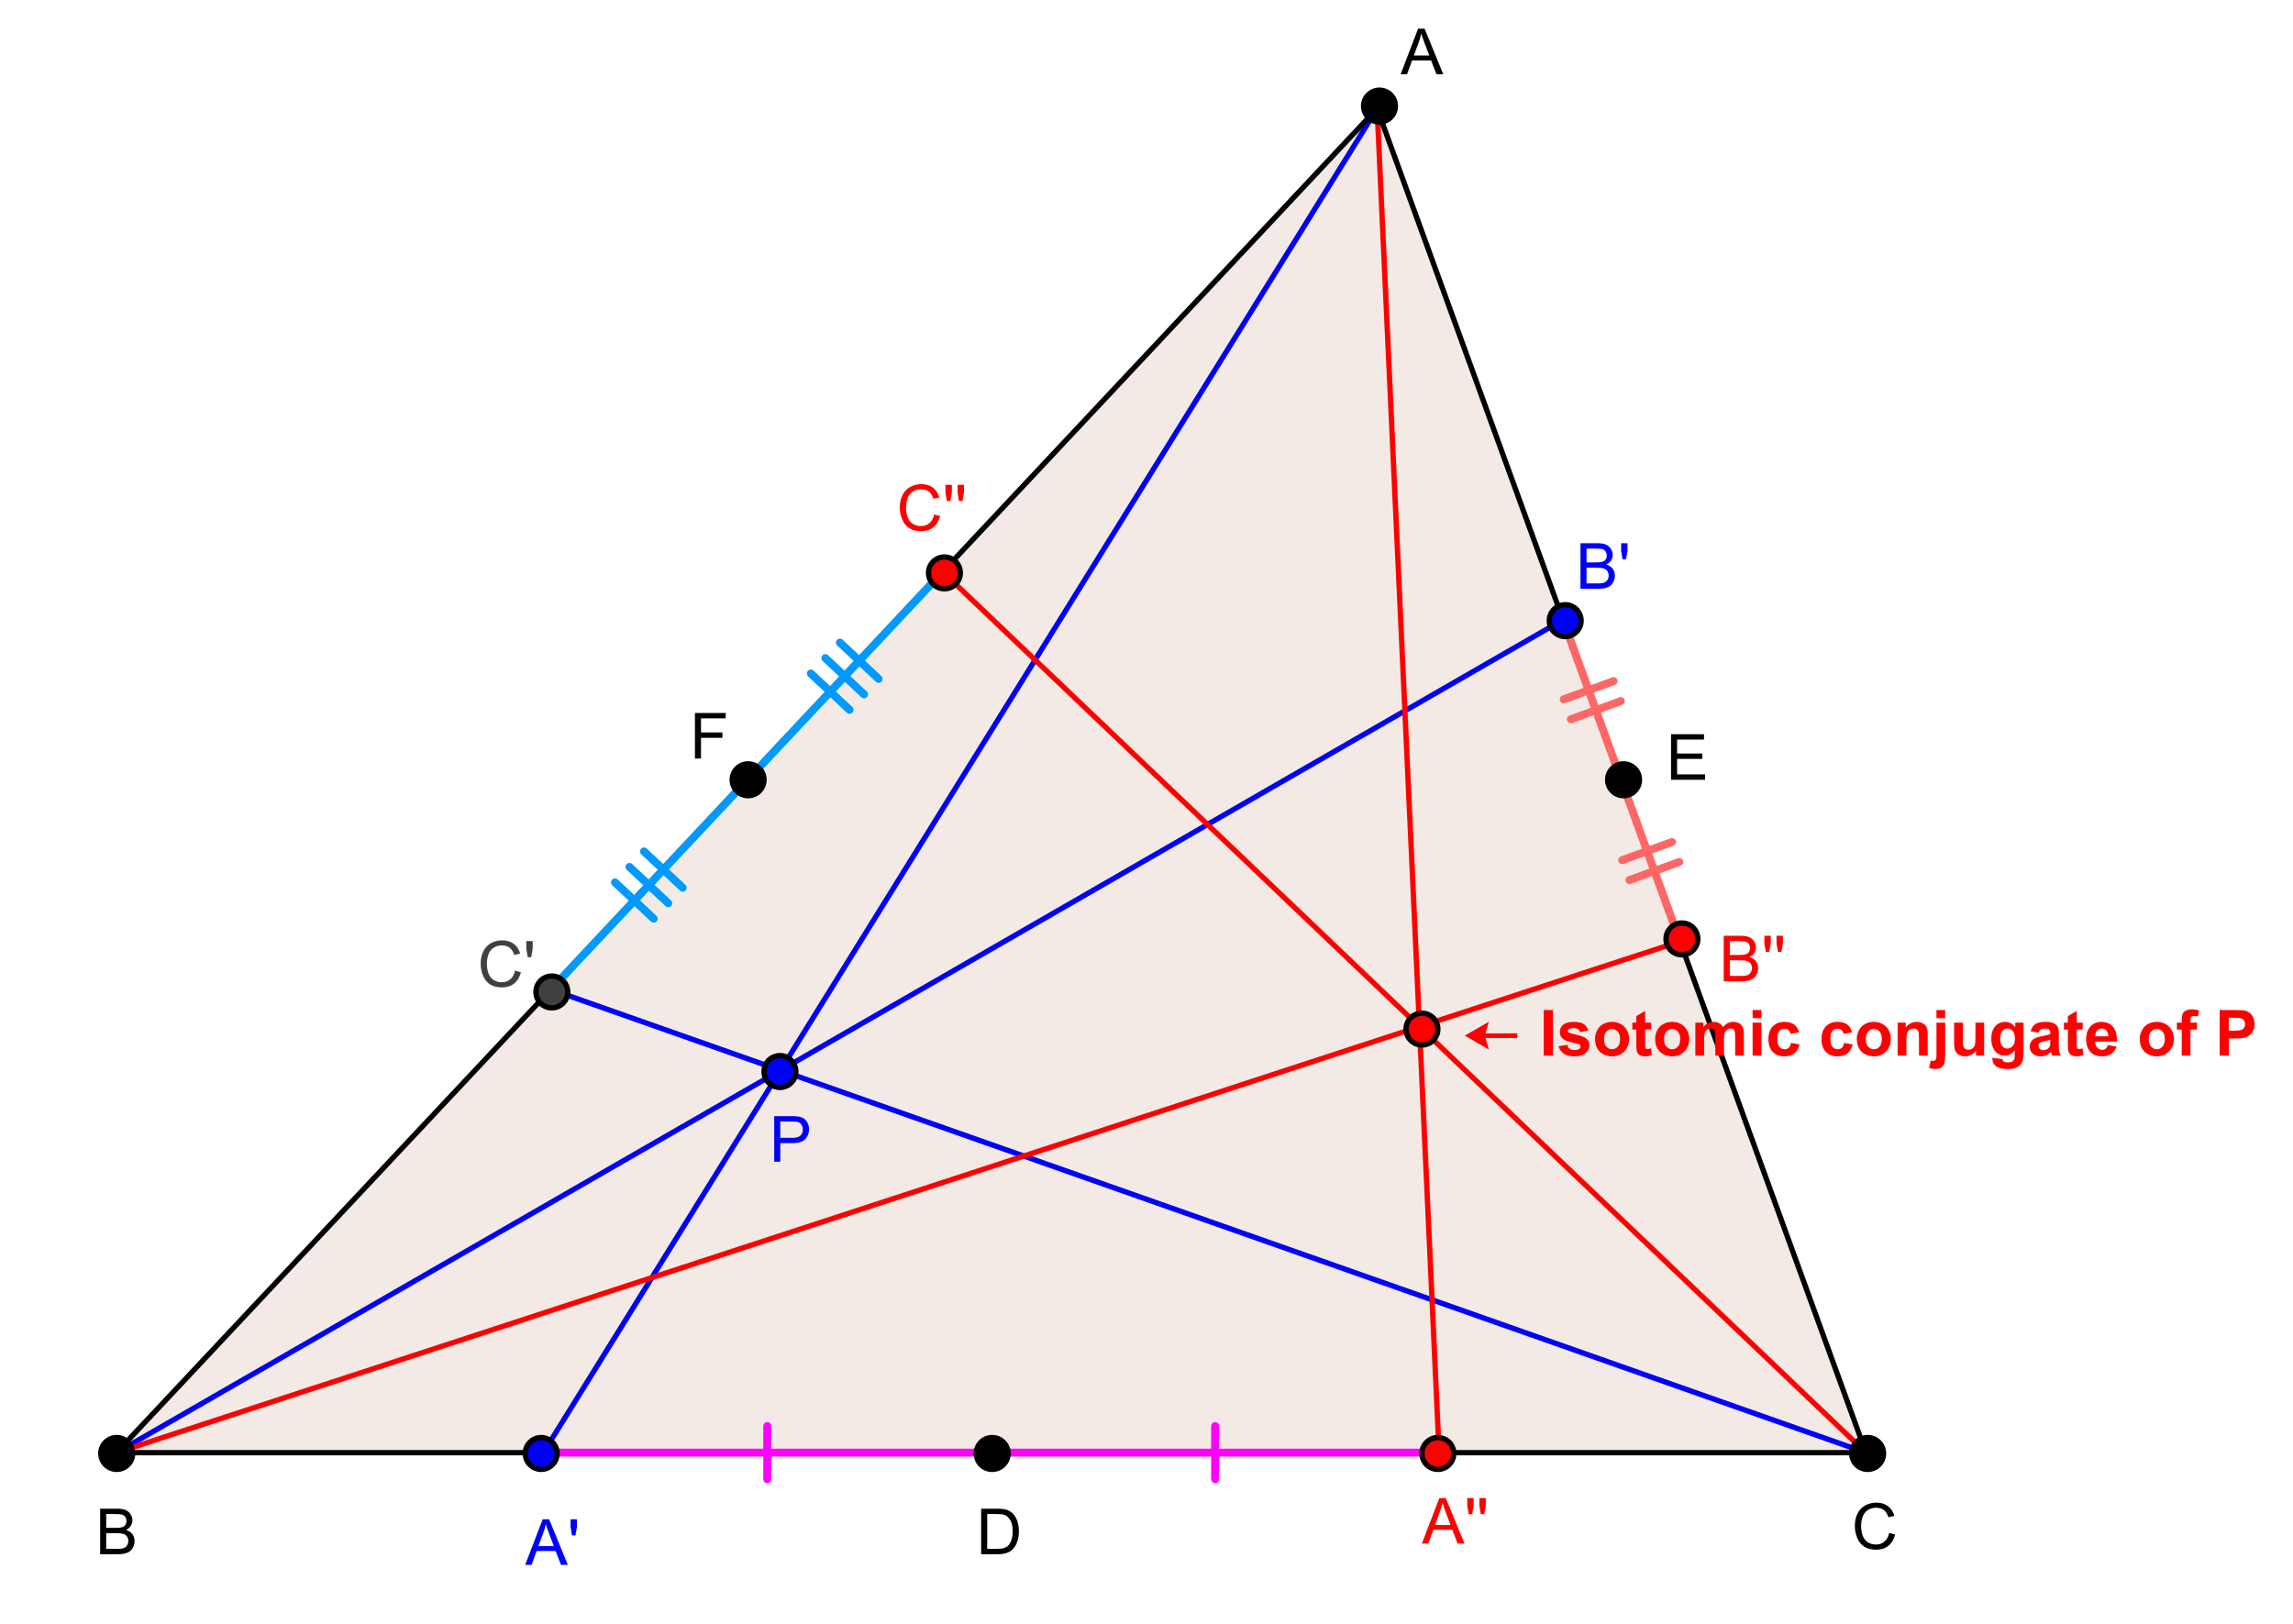 <?xml version="1.0" encoding="ISO-8859-1" standalone="no"?>

<svg 
     version="1.1"
     baseProfile="full"
     xmlns="http://www.w3.org/2000/svg"
     xmlns:xlink="http://www.w3.org/1999/xlink"
     xmlns:ev="http://www.w3.org/2001/xml-events"
     x="0px"
     y="0px"
     width="223px"
     height="158px"
     viewBox="0 0 223 158"
     >
<rect x="0" y="0" width="223" height="158" fill="#333333" stroke="none"/>
<title>

</title>
<desc>
<Title></Title>
<Creator>FreeHEP Graphics2D Driver</Creator>
<Producer>geogebra.d.W Revision: 1.11 </Producer>
<Source></Source>
<Date>Monday, 16 July 2012 06:51:00 o'clock AFT</Date>
</desc>
<g stroke-linejoin="miter" stroke-dashoffset="0" stroke-dasharray="none" stroke-width="1" stroke-miterlimit="10.000" stroke-linecap="square">
<g transform="matrix(.516, 0, 0, .516, 0, 0)">
<clipPath id="clip1">
  <path d="M 0 0 L 0 308.00 L 434.00 308.00 L 434.00 0 z"/>
</clipPath>
<g clip-path="url(#clip1)">
<g fill-opacity="1" fill-rule="nonzero;" stroke="none" fill="#ffffff">
  <path d="M 0 0 L 434.00 0 L 434.00 308.00 L 0 308.00 L 0 0 z"/>
</g> <!-- drawing style -->
</g> <!-- clip1 -->
</g> <!-- transform -->
<g id="misc">
</g><!-- misc -->
<g id="layer0">
<g transform="matrix(.516, 0, 0, .516, 0, 0)">
<clipPath id="clip2">
  <path d="M 0 0 L 0 308.00 L 434.00 308.00 L 434.00 0 z"/>
</clipPath>
<g clip-path="url(#clip2)">
<g fill-opacity=".102" fill-rule="nonzero;" stroke="none" fill="#993300">
  <path d="M 259.55 20.472 L 21.949 273.85 L 351.68 273.85 z"/>
</g> <!-- drawing style -->
</g> <!-- clip2 -->
</g> <!-- transform -->
<g transform="matrix(.516, 0, 0, .516, 0, 0)">
<clipPath id="clip3">
  <path d="M 0 0 L 0 308.00 L 434.00 308.00 L 434.00 0 z"/>
</clipPath>
<g clip-path="url(#clip3)">
<g stroke-linejoin="round" stroke-linecap="round" fill="none" stroke-opacity="1" stroke="#ffffff">
  <path d="M 351.68 273.85 L 259.55 20.472"/>
</g> <!-- drawing style -->
</g> <!-- clip3 -->
</g> <!-- transform -->
<g transform="matrix(.516, 0, 0, .516, 0, 0)">
<clipPath id="clip4">
  <path d="M 0 0 L 0 308.00 L 434.00 308.00 L 434.00 0 z"/>
</clipPath>
<g clip-path="url(#clip4)">
<g stroke-linejoin="round" stroke-linecap="round" fill="none" stroke-opacity="1" stroke="#ffffff">
  <path d="M 21.949 273.85 L 351.68 273.85"/>
</g> <!-- drawing style -->
</g> <!-- clip4 -->
</g> <!-- transform -->
<g transform="matrix(.516, 0, 0, .516, 0, 0)">
<clipPath id="clip5">
  <path d="M 0 0 L 0 308.00 L 434.00 308.00 L 434.00 0 z"/>
</clipPath>
<g clip-path="url(#clip5)">
<g stroke-linejoin="round" stroke-linecap="round" fill="none" stroke-opacity="1" stroke="#ffffff">
  <path d="M 259.55 20.472 L 21.949 273.85"/>
</g> <!-- drawing style -->
</g> <!-- clip5 -->
</g> <!-- transform -->
<g transform="matrix(.516, 0, 0, .516, 0, 0)">
<clipPath id="clip6">
  <path d="M 0 0 L 0 308.00 L 434.00 308.00 L 434.00 0 z"/>
</clipPath>
<g clip-path="url(#clip6)">
<g stroke-linejoin="round" stroke-linecap="round" fill="none" stroke-opacity="1" stroke="#0000ff">
  <path d="M 259.55 20.472 L 102.40 273.85"/>
</g> <!-- drawing style -->
</g> <!-- clip6 -->
</g> <!-- transform -->
<g transform="matrix(.516, 0, 0, .516, 0, 0)">
<clipPath id="clip7">
  <path d="M 0 0 L 0 308.00 L 434.00 308.00 L 434.00 0 z"/>
</clipPath>
<g clip-path="url(#clip7)">
<g stroke-linejoin="round" stroke-linecap="round" fill="none" stroke-opacity="1" stroke="#0000ff">
  <path d="M 21.949 273.85 L 294.59 116.84"/>
</g> <!-- drawing style -->
</g> <!-- clip7 -->
</g> <!-- transform -->
<g transform="matrix(.516, 0, 0, .516, 0, 0)">
<clipPath id="clip8">
  <path d="M 0 0 L 0 308.00 L 434.00 308.00 L 434.00 0 z"/>
</clipPath>
<g clip-path="url(#clip8)">
<g stroke-linejoin="round" stroke-linecap="round" fill="none" stroke-opacity="1" stroke="#0000ff">
  <path d="M 351.68 273.85 L 103.83 186.53"/>
</g> <!-- drawing style -->
</g> <!-- clip8 -->
</g> <!-- transform -->
<g transform="matrix(.516, 0, 0, .516, 0, 0)">
<clipPath id="clip9">
  <path d="M 0 0 L 0 308.00 L 434.00 308.00 L 434.00 0 z"/>
</clipPath>
<g clip-path="url(#clip9)">
<g stroke-linejoin="round" stroke-linecap="round" fill="none" stroke-opacity="1" stroke="#ff0000">
  <path d="M 259.55 20.472 L 271.23 273.85"/>
</g> <!-- drawing style -->
</g> <!-- clip9 -->
</g> <!-- transform -->
<g transform="matrix(.516, 0, 0, .516, 0, 0)">
<clipPath id="clip10">
  <path d="M 0 0 L 0 308.00 L 434.00 308.00 L 434.00 0 z"/>
</clipPath>
<g clip-path="url(#clip10)">
<g stroke-linejoin="round" stroke-linecap="round" fill="none" stroke-opacity="1" stroke="#ff0000">
  <path d="M 351.68 273.85 L 177.67 107.79"/>
</g> <!-- drawing style -->
</g> <!-- clip10 -->
</g> <!-- transform -->
<g transform="matrix(.516, 0, 0, .516, 0, 0)">
<clipPath id="clip11">
  <path d="M 0 0 L 0 308.00 L 434.00 308.00 L 434.00 0 z"/>
</clipPath>
<g clip-path="url(#clip11)">
<g stroke-linejoin="round" stroke-linecap="round" fill="none" stroke-opacity="1" stroke="#ff0000">
  <path d="M 21.949 273.85 L 316.64 177.48"/>
</g> <!-- drawing style -->
</g> <!-- clip11 -->
</g> <!-- transform -->
<g transform="matrix(.516, 0, 0, .516, 0, 0)">
<clipPath id="clip12">
  <path d="M 0 0 L 0 308.00 L 434.00 308.00 L 434.00 0 z"/>
</clipPath>
<g clip-path="url(#clip12)">
<g stroke-linejoin="round" stroke-width="1.5" stroke-linecap="round" fill="none" stroke-opacity="1" stroke="#ff00ff">
  <path d="M 102.40 273.85 L 186.81 273.85"/>
</g> <!-- drawing style -->
</g> <!-- clip12 -->
</g> <!-- transform -->
<g transform="matrix(.516, 0, 0, .516, 0, 0)">
<clipPath id="clip13">
  <path d="M 0 0 L 0 308.00 L 434.00 308.00 L 434.00 0 z"/>
</clipPath>
<g clip-path="url(#clip13)">
<g stroke-linejoin="round" stroke-width="1.5" stroke-linecap="round" fill="none" stroke-opacity="1" stroke="#ff00ff">
  <path d="M 144.61 268.85 L 144.61 278.85"/>
</g> <!-- drawing style -->
</g> <!-- clip13 -->
</g> <!-- transform -->
<g transform="matrix(.516, 0, 0, .516, 0, 0)">
<clipPath id="clip14">
  <path d="M 0 0 L 0 308.00 L 434.00 308.00 L 434.00 0 z"/>
</clipPath>
<g clip-path="url(#clip14)">
<g stroke-linejoin="round" stroke-width="1.5" stroke-linecap="round" fill="none" stroke-opacity="1" stroke="#ff00ff">
  <path d="M 186.81 273.85 L 271.23 273.85"/>
</g> <!-- drawing style -->
</g> <!-- clip14 -->
</g> <!-- transform -->
<g transform="matrix(.516, 0, 0, .516, 0, 0)">
<clipPath id="clip15">
  <path d="M 0 0 L 0 308.00 L 434.00 308.00 L 434.00 0 z"/>
</clipPath>
<g clip-path="url(#clip15)">
<g stroke-linejoin="round" stroke-width="1.5" stroke-linecap="round" fill="none" stroke-opacity="1" stroke="#ff00ff">
  <path d="M 229.02 268.85 L 229.02 278.85"/>
</g> <!-- drawing style -->
</g> <!-- clip15 -->
</g> <!-- transform -->
<g transform="matrix(.516, 0, 0, .516, 0, 0)">
<clipPath id="clip16">
  <path d="M 0 0 L 0 308.00 L 434.00 308.00 L 434.00 0 z"/>
</clipPath>
<g clip-path="url(#clip16)">
<g stroke-linejoin="round" stroke-width="1.5" stroke-linecap="round" fill="none" stroke-opacity="1" stroke="#ff6666">
  <path d="M 316.64 177.48 L 305.61 147.16"/>
</g> <!-- drawing style -->
</g> <!-- clip16 -->
</g> <!-- transform -->
<g transform="matrix(.516, 0, 0, .516, 0, 0)">
<clipPath id="clip17">
  <path d="M 0 0 L 0 308.00 L 434.00 308.00 L 434.00 0 z"/>
</clipPath>
<g clip-path="url(#clip17)">
<g stroke-linejoin="round" stroke-width="1.5" stroke-linecap="round" fill="none" stroke-opacity="1" stroke="#ff6666">
  <path d="M 307.11 165.91 L 316.51 162.49"/>
</g> <!-- drawing style -->
</g> <!-- clip17 -->
</g> <!-- transform -->
<g transform="matrix(.516, 0, 0, .516, 0, 0)">
<clipPath id="clip18">
  <path d="M 0 0 L 0 308.00 L 434.00 308.00 L 434.00 0 z"/>
</clipPath>
<g clip-path="url(#clip18)">
<g stroke-linejoin="round" stroke-width="1.5" stroke-linecap="round" fill="none" stroke-opacity="1" stroke="#ff6666">
  <path d="M 305.74 162.15 L 315.14 158.73"/>
</g> <!-- drawing style -->
</g> <!-- clip18 -->
</g> <!-- transform -->
<g transform="matrix(.516, 0, 0, .516, 0, 0)">
<clipPath id="clip19">
  <path d="M 0 0 L 0 308.00 L 434.00 308.00 L 434.00 0 z"/>
</clipPath>
<g clip-path="url(#clip19)">
<g stroke-linejoin="round" stroke-width="1.5" stroke-linecap="round" fill="none" stroke-opacity="1" stroke="#ff6666">
  <path d="M 305.61 147.16 L 294.59 116.84"/>
</g> <!-- drawing style -->
</g> <!-- clip19 -->
</g> <!-- transform -->
<g transform="matrix(.516, 0, 0, .516, 0, 0)">
<clipPath id="clip20">
  <path d="M 0 0 L 0 308.00 L 434.00 308.00 L 434.00 0 z"/>
</clipPath>
<g clip-path="url(#clip20)">
<g stroke-linejoin="round" stroke-width="1.5" stroke-linecap="round" fill="none" stroke-opacity="1" stroke="#ff6666">
  <path d="M 296.08 135.59 L 305.48 132.17"/>
</g> <!-- drawing style -->
</g> <!-- clip20 -->
</g> <!-- transform -->
<g transform="matrix(.516, 0, 0, .516, 0, 0)">
<clipPath id="clip21">
  <path d="M 0 0 L 0 308.00 L 434.00 308.00 L 434.00 0 z"/>
</clipPath>
<g clip-path="url(#clip21)">
<g stroke-linejoin="round" stroke-width="1.5" stroke-linecap="round" fill="none" stroke-opacity="1" stroke="#ff6666">
  <path d="M 294.72 131.83 L 304.12 128.41"/>
</g> <!-- drawing style -->
</g> <!-- clip21 -->
</g> <!-- transform -->
<g transform="matrix(.516, 0, 0, .516, 0, 0)">
<clipPath id="clip22">
  <path d="M 0 0 L 0 308.00 L 434.00 308.00 L 434.00 0 z"/>
</clipPath>
<g clip-path="url(#clip22)">
<g stroke-linejoin="round" stroke-width="1.5" stroke-linecap="round" fill="none" stroke-opacity="1" stroke="#0099ff">
  <path d="M 177.67 107.79 L 140.75 147.16"/>
</g> <!-- drawing style -->
</g> <!-- clip22 -->
</g> <!-- transform -->
<g transform="matrix(.516, 0, 0, .516, 0, 0)">
<clipPath id="clip23">
  <path d="M 0 0 L 0 308.00 L 434.00 308.00 L 434.00 0 z"/>
</clipPath>
<g clip-path="url(#clip23)">
<g stroke-linejoin="round" stroke-width="1.5" stroke-linecap="round" fill="none" stroke-opacity="1" stroke="#0099ff">
  <path d="M 165.59 127.98 L 158.30 121.14"/>
</g> <!-- drawing style -->
</g> <!-- clip23 -->
</g> <!-- transform -->
<g transform="matrix(.516, 0, 0, .516, 0, 0)">
<clipPath id="clip24">
  <path d="M 0 0 L 0 308.00 L 434.00 308.00 L 434.00 0 z"/>
</clipPath>
<g clip-path="url(#clip24)">
<g stroke-linejoin="round" stroke-width="1.5" stroke-linecap="round" fill="none" stroke-opacity="1" stroke="#0099ff">
  <path d="M 162.85 130.90 L 155.56 124.06"/>
</g> <!-- drawing style -->
</g> <!-- clip24 -->
</g> <!-- transform -->
<g transform="matrix(.516, 0, 0, .516, 0, 0)">
<clipPath id="clip25">
  <path d="M 0 0 L 0 308.00 L 434.00 308.00 L 434.00 0 z"/>
</clipPath>
<g clip-path="url(#clip25)">
<g stroke-linejoin="round" stroke-width="1.5" stroke-linecap="round" fill="none" stroke-opacity="1" stroke="#0099ff">
  <path d="M 160.12 133.81 L 152.82 126.97"/>
</g> <!-- drawing style -->
</g> <!-- clip25 -->
</g> <!-- transform -->
<g transform="matrix(.516, 0, 0, .516, 0, 0)">
<clipPath id="clip26">
  <path d="M 0 0 L 0 308.00 L 434.00 308.00 L 434.00 0 z"/>
</clipPath>
<g clip-path="url(#clip26)">
<g stroke-linejoin="round" stroke-width="1.5" stroke-linecap="round" fill="none" stroke-opacity="1" stroke="#0099ff">
  <path d="M 140.75 147.16 L 103.83 186.53"/>
</g> <!-- drawing style -->
</g> <!-- clip26 -->
</g> <!-- transform -->
<g transform="matrix(.516, 0, 0, .516, 0, 0)">
<clipPath id="clip27">
  <path d="M 0 0 L 0 308.00 L 434.00 308.00 L 434.00 0 z"/>
</clipPath>
<g clip-path="url(#clip27)">
<g stroke-linejoin="round" stroke-width="1.5" stroke-linecap="round" fill="none" stroke-opacity="1" stroke="#0099ff">
  <path d="M 128.67 167.35 L 121.38 160.51"/>
</g> <!-- drawing style -->
</g> <!-- clip27 -->
</g> <!-- transform -->
<g transform="matrix(.516, 0, 0, .516, 0, 0)">
<clipPath id="clip28">
  <path d="M 0 0 L 0 308.00 L 434.00 308.00 L 434.00 0 z"/>
</clipPath>
<g clip-path="url(#clip28)">
<g stroke-linejoin="round" stroke-width="1.5" stroke-linecap="round" fill="none" stroke-opacity="1" stroke="#0099ff">
  <path d="M 125.94 170.27 L 118.64 163.43"/>
</g> <!-- drawing style -->
</g> <!-- clip28 -->
</g> <!-- transform -->
<g transform="matrix(.516, 0, 0, .516, 0, 0)">
<clipPath id="clip29">
  <path d="M 0 0 L 0 308.00 L 434.00 308.00 L 434.00 0 z"/>
</clipPath>
<g clip-path="url(#clip29)">
<g stroke-linejoin="round" stroke-width="1.5" stroke-linecap="round" fill="none" stroke-opacity="1" stroke="#0099ff">
  <path d="M 123.20 173.18 L 115.91 166.34"/>
</g> <!-- drawing style -->
</g> <!-- clip29 -->
</g> <!-- transform -->
<g transform="matrix(.516, 0, 0, .516, 0, 0)">
<clipPath id="clip30">
  <path d="M 0 0 L 0 308.00 L 434.00 308.00 L 434.00 0 z"/>
</clipPath>
<g clip-path="url(#clip30)">
<g stroke-linejoin="round" stroke-linecap="round" fill="none" stroke-opacity="1" stroke="#000000">
  <path d="M 21.949 273.85 L 102.40 273.85"/>
</g> <!-- drawing style -->
</g> <!-- clip30 -->
</g> <!-- transform -->
<g transform="matrix(.516, 0, 0, .516, 0, 0)">
<clipPath id="clip31">
  <path d="M 0 0 L 0 308.00 L 434.00 308.00 L 434.00 0 z"/>
</clipPath>
<g clip-path="url(#clip31)">
<g stroke-linejoin="round" stroke-linecap="round" fill="none" stroke-opacity="1" stroke="#000000">
  <path d="M 271.23 273.85 L 351.68 273.85"/>
</g> <!-- drawing style -->
</g> <!-- clip31 -->
</g> <!-- transform -->
<g transform="matrix(.516, 0, 0, .516, 0, 0)">
<clipPath id="clip32">
  <path d="M 0 0 L 0 308.00 L 434.00 308.00 L 434.00 0 z"/>
</clipPath>
<g clip-path="url(#clip32)">
<g stroke-linejoin="round" stroke-linecap="round" fill="none" stroke-opacity="1" stroke="#000000">
  <path d="M 351.68 273.85 L 316.64 177.48"/>
</g> <!-- drawing style -->
</g> <!-- clip32 -->
</g> <!-- transform -->
<g transform="matrix(.516, 0, 0, .516, 0, 0)">
<clipPath id="clip33">
  <path d="M 0 0 L 0 308.00 L 434.00 308.00 L 434.00 0 z"/>
</clipPath>
<g clip-path="url(#clip33)">
<g stroke-linejoin="round" stroke-linecap="round" fill="none" stroke-opacity="1" stroke="#000000">
  <path d="M 294.59 116.84 L 259.55 20.472"/>
</g> <!-- drawing style -->
</g> <!-- clip33 -->
</g> <!-- transform -->
<g transform="matrix(.516, 0, 0, .516, 0, 0)">
<clipPath id="clip34">
  <path d="M 0 0 L 0 308.00 L 434.00 308.00 L 434.00 0 z"/>
</clipPath>
<g clip-path="url(#clip34)">
<g stroke-linejoin="round" stroke-linecap="round" fill="none" stroke-opacity="1" stroke="#000000">
  <path d="M 259.55 20.472 L 177.67 107.79"/>
</g> <!-- drawing style -->
</g> <!-- clip34 -->
</g> <!-- transform -->
<g transform="matrix(.516, 0, 0, .516, 0, 0)">
<clipPath id="clip35">
  <path d="M 0 0 L 0 308.00 L 434.00 308.00 L 434.00 0 z"/>
</clipPath>
<g clip-path="url(#clip35)">
<g stroke-linejoin="round" stroke-linecap="round" fill="none" stroke-opacity="1" stroke="#000000">
  <path d="M 103.83 186.53 L 21.949 273.85"/>
</g> <!-- drawing style -->
</g> <!-- clip35 -->
</g> <!-- transform -->
<g transform="matrix(.516, 0, 0, .516, 0, 0)">
<clipPath id="clip36">
  <path d="M 0 0 L 0 308.00 L 434.00 308.00 L 434.00 0 z"/>
</clipPath>
<g clip-path="url(#clip36)">
<g fill-opacity="1" fill-rule="nonzero;" stroke="none" fill="#000000">
  <path d="M 263.00 20.000 C 263.00 21.657 261.66 23.000 260.00 23.000 C 258.34 23.000 257.00 21.657 257.00 20.000 C 257.00 18.343 258.34 17.000 260.00 17.000 C 261.66 17.000 263.00 18.343 263.00 20.000 z"/>
</g> <!-- drawing style -->
</g> <!-- clip36 -->
</g> <!-- transform -->
<g transform="matrix(.516, 0, 0, .516, 0, 0)">
<clipPath id="clip37">
  <path d="M 0 0 L 0 308.00 L 434.00 308.00 L 434.00 0 z"/>
</clipPath>
<g clip-path="url(#clip37)">
<g stroke-linejoin="round" stroke-linecap="round" fill="none" stroke-opacity="1" stroke="#000000">
  <path d="M 263.00 20.000 C 263.00 21.657 261.66 23.000 260.00 23.000 C 258.34 23.000 257.00 21.657 257.00 20.000 C 257.00 18.343 258.34 17.000 260.00 17.000 C 261.66 17.000 263.00 18.343 263.00 20.000 z"/>
</g> <!-- drawing style -->
</g> <!-- clip37 -->
</g> <!-- transform -->
<g transform="matrix(.516, 0, 0, .516, 0, 0)">
<clipPath id="clip38">
  <path d="M 0 0 L 0 308.00 L 434.00 308.00 L 434.00 0 z"/>
</clipPath>
<g clip-path="url(#clip38)">
<g fill-opacity="1" fill-rule="nonzero;" stroke="none" fill="#000000">
  <path d="M 263.98 14.000 L 267.28 5.406 L 268.50 5.406 L 272.02 14.000 L 270.73 14.000 L 269.72 11.391 L 266.14 11.391 L 265.19 14.000 L 263.98 14.000 z M 266.47 10.469 L 269.38 10.469 L 268.48 8.094 Q 268.06 7.016 267.88 6.312 Q 267.70 7.141 267.41 7.953 L 266.47 10.469 z"/>
</g> <!-- drawing style -->
</g> <!-- clip38 -->
</g> <!-- transform -->
<g transform="matrix(.516, 0, 0, .516, 0, 0)">
<clipPath id="clip39">
  <path d="M 0 0 L 0 308.00 L 434.00 308.00 L 434.00 0 z"/>
</clipPath>
<g clip-path="url(#clip39)">
<g fill-opacity="1" fill-rule="nonzero;" stroke="none" fill="#000000">
  <path d="M 25.000 274.00 C 25.000 275.66 23.657 277.00 22.000 277.00 C 20.343 277.00 19.000 275.66 19.000 274.00 C 19.000 272.34 20.343 271.00 22.000 271.00 C 23.657 271.00 25.000 272.34 25.000 274.00 z"/>
</g> <!-- drawing style -->
</g> <!-- clip39 -->
</g> <!-- transform -->
<g transform="matrix(.516, 0, 0, .516, 0, 0)">
<clipPath id="clip40">
  <path d="M 0 0 L 0 308.00 L 434.00 308.00 L 434.00 0 z"/>
</clipPath>
<g clip-path="url(#clip40)">
<g stroke-linejoin="round" stroke-linecap="round" fill="none" stroke-opacity="1" stroke="#000000">
  <path d="M 25.000 274.00 C 25.000 275.66 23.657 277.00 22.000 277.00 C 20.343 277.00 19.000 275.66 19.000 274.00 C 19.000 272.34 20.343 271.00 22.000 271.00 C 23.657 271.00 25.000 272.34 25.000 274.00 z"/>
</g> <!-- drawing style -->
</g> <!-- clip40 -->
</g> <!-- transform -->
<g transform="matrix(.516, 0, 0, .516, 0, 0)">
<clipPath id="clip41">
  <path d="M 0 0 L 0 308.00 L 434.00 308.00 L 434.00 0 z"/>
</clipPath>
<g clip-path="url(#clip41)">
<g fill-opacity="1" fill-rule="nonzero;" stroke="none" fill="#000000">
  <path d="M 18.875 293.00 L 18.875 284.41 L 22.109 284.41 Q 23.094 284.41 23.688 284.67 Q 24.281 284.94 24.617 285.48 Q 24.953 286.02 24.953 286.61 Q 24.953 287.16 24.656 287.64 Q 24.359 288.12 23.750 288.42 Q 24.531 288.66 24.945 289.21 Q 25.359 289.77 25.359 290.52 Q 25.359 291.11 25.109 291.63 Q 24.859 292.16 24.484 292.44 Q 24.109 292.72 23.539 292.86 Q 22.969 293.00 22.156 293.00 L 18.875 293.00 z M 20.016 288.02 L 21.875 288.02 Q 22.625 288.02 22.953 287.92 Q 23.391 287.80 23.609 287.49 Q 23.828 287.19 23.828 286.73 Q 23.828 286.31 23.625 285.98 Q 23.422 285.66 23.039 285.54 Q 22.656 285.42 21.734 285.42 L 20.016 285.42 L 20.016 288.02 z M 20.016 291.98 L 22.156 291.98 Q 22.703 291.98 22.922 291.94 Q 23.328 291.88 23.586 291.71 Q 23.844 291.55 24.016 291.23 Q 24.188 290.92 24.188 290.52 Q 24.188 290.03 23.945 289.67 Q 23.703 289.31 23.266 289.17 Q 22.828 289.03 22.000 289.03 L 20.016 289.03 L 20.016 291.98 z"/>
</g> <!-- drawing style -->
</g> <!-- clip41 -->
</g> <!-- transform -->
<g transform="matrix(.516, 0, 0, .516, 0, 0)">
<clipPath id="clip42">
  <path d="M 0 0 L 0 308.00 L 434.00 308.00 L 434.00 0 z"/>
</clipPath>
<g clip-path="url(#clip42)">
<g fill-opacity="1" fill-rule="nonzero;" stroke="none" fill="#000000">
  <path d="M 355.00 274.00 C 355.00 275.66 353.66 277.00 352.00 277.00 C 350.34 277.00 349.00 275.66 349.00 274.00 C 349.00 272.34 350.34 271.00 352.00 271.00 C 353.66 271.00 355.00 272.34 355.00 274.00 z"/>
</g> <!-- drawing style -->
</g> <!-- clip42 -->
</g> <!-- transform -->
<g transform="matrix(.516, 0, 0, .516, 0, 0)">
<clipPath id="clip43">
  <path d="M 0 0 L 0 308.00 L 434.00 308.00 L 434.00 0 z"/>
</clipPath>
<g clip-path="url(#clip43)">
<g stroke-linejoin="round" stroke-linecap="round" fill="none" stroke-opacity="1" stroke="#000000">
  <path d="M 355.00 274.00 C 355.00 275.66 353.66 277.00 352.00 277.00 C 350.34 277.00 349.00 275.66 349.00 274.00 C 349.00 272.34 350.34 271.00 352.00 271.00 C 353.66 271.00 355.00 272.34 355.00 274.00 z"/>
</g> <!-- drawing style -->
</g> <!-- clip43 -->
</g> <!-- transform -->
<g transform="matrix(.516, 0, 0, .516, 0, 0)">
<clipPath id="clip44">
  <path d="M 0 0 L 0 308.00 L 434.00 308.00 L 434.00 0 z"/>
</clipPath>
<g clip-path="url(#clip44)">
<g fill-opacity="1" fill-rule="nonzero;" stroke="none" fill="#000000">
  <path d="M 356.06 288.98 L 357.19 289.28 Q 356.83 290.67 355.91 291.41 Q 354.98 292.14 353.64 292.14 Q 352.25 292.14 351.38 291.58 Q 350.50 291.02 350.05 289.95 Q 349.59 288.88 349.59 287.64 Q 349.59 286.30 350.11 285.30 Q 350.62 284.30 351.57 283.78 Q 352.52 283.27 353.66 283.27 Q 354.94 283.27 355.82 283.92 Q 356.70 284.58 357.05 285.77 L 355.92 286.03 Q 355.62 285.09 355.05 284.66 Q 354.48 284.23 353.62 284.23 Q 352.64 284.23 351.98 284.71 Q 351.31 285.19 351.04 285.98 Q 350.77 286.78 350.77 287.64 Q 350.77 288.73 351.09 289.55 Q 351.41 290.36 352.08 290.77 Q 352.75 291.17 353.55 291.17 Q 354.50 291.17 355.16 290.62 Q 355.83 290.08 356.06 288.98 z"/>
</g> <!-- drawing style -->
</g> <!-- clip44 -->
</g> <!-- transform -->
<g transform="matrix(.516, 0, 0, .516, 0, 0)">
<clipPath id="clip45">
  <path d="M 0 0 L 0 308.00 L 434.00 308.00 L 434.00 0 z"/>
</clipPath>
<g clip-path="url(#clip45)">
<g fill-opacity="1" fill-rule="nonzero;" stroke="none" fill="#0000ff">
  <path d="M 150.00 202.00 C 150.00 203.66 148.66 205.00 147.00 205.00 C 145.34 205.00 144.00 203.66 144.00 202.00 C 144.00 200.34 145.34 199.00 147.00 199.00 C 148.66 199.00 150.00 200.34 150.00 202.00 z"/>
</g> <!-- drawing style -->
</g> <!-- clip45 -->
</g> <!-- transform -->
<g transform="matrix(.516, 0, 0, .516, 0, 0)">
<clipPath id="clip46">
  <path d="M 0 0 L 0 308.00 L 434.00 308.00 L 434.00 0 z"/>
</clipPath>
<g clip-path="url(#clip46)">
<g stroke-linejoin="round" stroke-linecap="round" fill="none" stroke-opacity="1" stroke="#000000">
  <path d="M 150.00 202.00 C 150.00 203.66 148.66 205.00 147.00 205.00 C 145.34 205.00 144.00 203.66 144.00 202.00 C 144.00 200.34 145.34 199.00 147.00 199.00 C 148.66 199.00 150.00 200.34 150.00 202.00 z"/>
</g> <!-- drawing style -->
</g> <!-- clip46 -->
</g> <!-- transform -->
<g transform="matrix(.516, 0, 0, .516, 0, 0)">
<clipPath id="clip47">
  <path d="M 0 0 L 0 308.00 L 434.00 308.00 L 434.00 0 z"/>
</clipPath>
<g clip-path="url(#clip47)">
<g fill-opacity="1" fill-rule="nonzero;" stroke="none" fill="#0000ff">
  <path d="M 145.92 219.00 L 145.92 210.41 L 149.17 210.41 Q 150.02 210.41 150.47 210.48 Q 151.11 210.59 151.54 210.89 Q 151.97 211.19 152.23 211.72 Q 152.48 212.25 152.48 212.89 Q 152.48 213.98 151.79 214.74 Q 151.09 215.50 149.27 215.50 L 147.06 215.50 L 147.06 219.00 L 145.92 219.00 z M 147.06 214.50 L 149.28 214.50 Q 150.39 214.50 150.85 214.09 Q 151.31 213.67 151.31 212.92 Q 151.31 212.39 151.04 212.01 Q 150.77 211.62 150.33 211.50 Q 150.03 211.42 149.27 211.42 L 147.06 211.42 L 147.06 214.50 z"/>
</g> <!-- drawing style -->
</g> <!-- clip47 -->
</g> <!-- transform -->
<g transform="matrix(.516, 0, 0, .516, 0, 0)">
<clipPath id="clip48">
  <path d="M 0 0 L 0 308.00 L 434.00 308.00 L 434.00 0 z"/>
</clipPath>
<g clip-path="url(#clip48)">
<g fill-opacity="1" fill-rule="nonzero;" stroke="none" fill="#0000ff">
  <path d="M 105.00 274.00 C 105.00 275.66 103.66 277.00 102.00 277.00 C 100.34 277.00 99.000 275.66 99.000 274.00 C 99.000 272.34 100.34 271.00 102.00 271.00 C 103.66 271.00 105.00 272.34 105.00 274.00 z"/>
</g> <!-- drawing style -->
</g> <!-- clip48 -->
</g> <!-- transform -->
<g transform="matrix(.516, 0, 0, .516, 0, 0)">
<clipPath id="clip49">
  <path d="M 0 0 L 0 308.00 L 434.00 308.00 L 434.00 0 z"/>
</clipPath>
<g clip-path="url(#clip49)">
<g stroke-linejoin="round" stroke-linecap="round" fill="none" stroke-opacity="1" stroke="#000000">
  <path d="M 105.00 274.00 C 105.00 275.66 103.66 277.00 102.00 277.00 C 100.34 277.00 99.000 275.66 99.000 274.00 C 99.000 272.34 100.34 271.00 102.00 271.00 C 103.66 271.00 105.00 272.34 105.00 274.00 z"/>
</g> <!-- drawing style -->
</g> <!-- clip49 -->
</g> <!-- transform -->
<g transform="matrix(.516, 0, 0, .516, 0, 0)">
<clipPath id="clip50">
  <path d="M 0 0 L 0 308.00 L 434.00 308.00 L 434.00 0 z"/>
</clipPath>
<g clip-path="url(#clip50)">
<g fill-opacity="1" fill-rule="nonzero;" stroke="none" fill="#0000ff">
  <path d="M 98.984 295.00 L 102.28 286.41 L 103.50 286.41 L 107.02 295.00 L 105.73 295.00 L 104.72 292.39 L 101.14 292.39 L 100.19 295.00 L 98.984 295.00 z M 101.47 291.47 L 104.38 291.47 L 103.48 289.09 Q 103.06 288.02 102.88 287.31 Q 102.70 288.14 102.41 288.95 L 101.47 291.47 z M 107.80 289.45 L 107.54 287.84 L 107.54 286.41 L 108.74 286.41 L 108.74 287.84 L 108.46 289.45 L 107.80 289.45 z"/>
</g> <!-- drawing style -->
</g> <!-- clip50 -->
</g> <!-- transform -->
<g transform="matrix(.516, 0, 0, .516, 0, 0)">
<clipPath id="clip51">
  <path d="M 0 0 L 0 308.00 L 434.00 308.00 L 434.00 0 z"/>
</clipPath>
<g clip-path="url(#clip51)">
<g fill-opacity="1" fill-rule="nonzero;" stroke="none" fill="#0000ff">
  <path d="M 298.00 117.00 C 298.00 118.66 296.66 120.00 295.00 120.00 C 293.34 120.00 292.00 118.66 292.00 117.00 C 292.00 115.34 293.34 114.00 295.00 114.00 C 296.66 114.00 298.00 115.34 298.00 117.00 z"/>
</g> <!-- drawing style -->
</g> <!-- clip51 -->
</g> <!-- transform -->
<g transform="matrix(.516, 0, 0, .516, 0, 0)">
<clipPath id="clip52">
  <path d="M 0 0 L 0 308.00 L 434.00 308.00 L 434.00 0 z"/>
</clipPath>
<g clip-path="url(#clip52)">
<g stroke-linejoin="round" stroke-linecap="round" fill="none" stroke-opacity="1" stroke="#000000">
  <path d="M 298.00 117.00 C 298.00 118.66 296.66 120.00 295.00 120.00 C 293.34 120.00 292.00 118.66 292.00 117.00 C 292.00 115.34 293.34 114.00 295.00 114.00 C 296.66 114.00 298.00 115.34 298.00 117.00 z"/>
</g> <!-- drawing style -->
</g> <!-- clip52 -->
</g> <!-- transform -->
<g transform="matrix(.516, 0, 0, .516, 0, 0)">
<clipPath id="clip53">
  <path d="M 0 0 L 0 308.00 L 434.00 308.00 L 434.00 0 z"/>
</clipPath>
<g clip-path="url(#clip53)">
<g fill-opacity="1" fill-rule="nonzero;" stroke="none" fill="#0000ff">
  <path d="M 297.88 111.00 L 297.88 102.41 L 301.11 102.41 Q 302.09 102.41 302.69 102.67 Q 303.28 102.94 303.62 103.48 Q 303.95 104.02 303.95 104.61 Q 303.95 105.16 303.66 105.64 Q 303.36 106.12 302.75 106.42 Q 303.53 106.66 303.95 107.21 Q 304.36 107.77 304.36 108.52 Q 304.36 109.11 304.11 109.63 Q 303.86 110.16 303.48 110.44 Q 303.11 110.72 302.54 110.86 Q 301.97 111.00 301.16 111.00 L 297.88 111.00 z M 299.02 106.02 L 300.88 106.02 Q 301.62 106.02 301.95 105.92 Q 302.39 105.80 302.61 105.49 Q 302.83 105.19 302.83 104.73 Q 302.83 104.31 302.62 103.98 Q 302.42 103.66 302.04 103.54 Q 301.66 103.42 300.73 103.42 L 299.02 103.42 L 299.02 106.02 z M 299.02 109.98 L 301.16 109.98 Q 301.70 109.98 301.92 109.94 Q 302.33 109.88 302.59 109.71 Q 302.84 109.55 303.02 109.23 Q 303.19 108.92 303.19 108.52 Q 303.19 108.03 302.95 107.67 Q 302.70 107.31 302.27 107.17 Q 301.83 107.03 301.00 107.03 L 299.02 107.03 L 299.02 109.98 z M 305.80 105.45 L 305.54 103.84 L 305.54 102.41 L 306.74 102.41 L 306.74 103.84 L 306.46 105.45 L 305.80 105.45 z"/>
</g> <!-- drawing style -->
</g> <!-- clip53 -->
</g> <!-- transform -->
<g transform="matrix(.516, 0, 0, .516, 0, 0)">
<clipPath id="clip54">
  <path d="M 0 0 L 0 308.00 L 434.00 308.00 L 434.00 0 z"/>
</clipPath>
<g clip-path="url(#clip54)">
<g fill-opacity="1" fill-rule="nonzero;" stroke="none" fill="#404040">
  <path d="M 107.00 187.00 C 107.00 188.66 105.66 190.00 104.00 190.00 C 102.34 190.00 101.00 188.66 101.00 187.00 C 101.00 185.34 102.34 184.00 104.00 184.00 C 105.66 184.00 107.00 185.34 107.00 187.00 z"/>
</g> <!-- drawing style -->
</g> <!-- clip54 -->
</g> <!-- transform -->
<g transform="matrix(.516, 0, 0, .516, 0, 0)">
<clipPath id="clip55">
  <path d="M 0 0 L 0 308.00 L 434.00 308.00 L 434.00 0 z"/>
</clipPath>
<g clip-path="url(#clip55)">
<g stroke-linejoin="round" stroke-linecap="round" fill="none" stroke-opacity="1" stroke="#000000">
  <path d="M 107.00 187.00 C 107.00 188.66 105.66 190.00 104.00 190.00 C 102.34 190.00 101.00 188.66 101.00 187.00 C 101.00 185.34 102.34 184.00 104.00 184.00 C 105.66 184.00 107.00 185.34 107.00 187.00 z"/>
</g> <!-- drawing style -->
</g> <!-- clip55 -->
</g> <!-- transform -->
<g transform="matrix(.516, 0, 0, .516, 0, 0)">
<clipPath id="clip56">
  <path d="M 0 0 L 0 308.00 L 434.00 308.00 L 434.00 0 z"/>
</clipPath>
<g clip-path="url(#clip56)">
<g fill-opacity="1" fill-rule="nonzero;" stroke="none" fill="#404040">
  <path d="M 97.062 182.98 L 98.188 183.28 Q 97.828 184.67 96.906 185.41 Q 95.984 186.14 94.641 186.14 Q 93.250 186.14 92.375 185.58 Q 91.500 185.02 91.047 183.95 Q 90.594 182.88 90.594 181.64 Q 90.594 180.30 91.109 179.30 Q 91.625 178.30 92.570 177.78 Q 93.516 177.27 94.656 177.27 Q 95.938 177.27 96.820 177.92 Q 97.703 178.58 98.047 179.77 L 96.922 180.03 Q 96.625 179.09 96.055 178.66 Q 95.484 178.23 94.625 178.23 Q 93.641 178.23 92.977 178.71 Q 92.312 179.19 92.039 179.98 Q 91.766 180.78 91.766 181.64 Q 91.766 182.73 92.086 183.55 Q 92.406 184.36 93.078 184.77 Q 93.750 185.17 94.547 185.17 Q 95.500 185.17 96.164 184.62 Q 96.828 184.08 97.062 182.98 z M 99.463 180.45 L 99.197 178.84 L 99.197 177.41 L 100.40 177.41 L 100.40 178.84 L 100.12 180.45 L 99.463 180.45 z"/>
</g> <!-- drawing style -->
</g> <!-- clip56 -->
</g> <!-- transform -->
<g transform="matrix(.516, 0, 0, .516, 0, 0)">
<clipPath id="clip57">
  <path d="M 0 0 L 0 308.00 L 434.00 308.00 L 434.00 0 z"/>
</clipPath>
<g clip-path="url(#clip57)">
<g fill-opacity="1" fill-rule="nonzero;" stroke="none" fill="#000000">
  <path d="M 190.00 274.00 C 190.00 275.66 188.66 277.00 187.00 277.00 C 185.34 277.00 184.00 275.66 184.00 274.00 C 184.00 272.34 185.34 271.00 187.00 271.00 C 188.66 271.00 190.00 272.34 190.00 274.00 z"/>
</g> <!-- drawing style -->
</g> <!-- clip57 -->
</g> <!-- transform -->
<g transform="matrix(.516, 0, 0, .516, 0, 0)">
<clipPath id="clip58">
  <path d="M 0 0 L 0 308.00 L 434.00 308.00 L 434.00 0 z"/>
</clipPath>
<g clip-path="url(#clip58)">
<g stroke-linejoin="round" stroke-linecap="round" fill="none" stroke-opacity="1" stroke="#000000">
  <path d="M 190.00 274.00 C 190.00 275.66 188.66 277.00 187.00 277.00 C 185.34 277.00 184.00 275.66 184.00 274.00 C 184.00 272.34 185.34 271.00 187.00 271.00 C 188.66 271.00 190.00 272.34 190.00 274.00 z"/>
</g> <!-- drawing style -->
</g> <!-- clip58 -->
</g> <!-- transform -->
<g transform="matrix(.516, 0, 0, .516, 0, 0)">
<clipPath id="clip59">
  <path d="M 0 0 L 0 308.00 L 434.00 308.00 L 434.00 0 z"/>
</clipPath>
<g clip-path="url(#clip59)">
<g fill-opacity="1" fill-rule="nonzero;" stroke="none" fill="#000000">
  <path d="M 184.92 293.00 L 184.92 284.41 L 187.89 284.41 Q 188.89 284.41 189.42 284.53 Q 190.16 284.70 190.67 285.14 Q 191.36 285.72 191.70 286.62 Q 192.03 287.52 192.03 288.66 Q 192.03 289.64 191.80 290.39 Q 191.58 291.14 191.22 291.64 Q 190.86 292.14 190.43 292.42 Q 190.00 292.70 189.41 292.85 Q 188.81 293.00 188.03 293.00 L 184.92 293.00 z M 186.06 291.98 L 187.89 291.98 Q 188.75 291.98 189.23 291.83 Q 189.72 291.67 190.00 291.38 Q 190.41 290.98 190.63 290.30 Q 190.86 289.61 190.86 288.64 Q 190.86 287.30 190.41 286.57 Q 189.97 285.84 189.34 285.59 Q 188.88 285.42 187.88 285.42 L 186.06 285.42 L 186.06 291.98 z"/>
</g> <!-- drawing style -->
</g> <!-- clip59 -->
</g> <!-- transform -->
<g transform="matrix(.516, 0, 0, .516, 0, 0)">
<clipPath id="clip60">
  <path d="M 0 0 L 0 308.00 L 434.00 308.00 L 434.00 0 z"/>
</clipPath>
<g clip-path="url(#clip60)">
<g fill-opacity="1" fill-rule="nonzero;" stroke="none" fill="#000000">
  <path d="M 309.00 147.00 C 309.00 148.66 307.66 150.00 306.00 150.00 C 304.34 150.00 303.00 148.66 303.00 147.00 C 303.00 145.34 304.34 144.00 306.00 144.00 C 307.66 144.00 309.00 145.34 309.00 147.00 z"/>
</g> <!-- drawing style -->
</g> <!-- clip60 -->
</g> <!-- transform -->
<g transform="matrix(.516, 0, 0, .516, 0, 0)">
<clipPath id="clip61">
  <path d="M 0 0 L 0 308.00 L 434.00 308.00 L 434.00 0 z"/>
</clipPath>
<g clip-path="url(#clip61)">
<g stroke-linejoin="round" stroke-linecap="round" fill="none" stroke-opacity="1" stroke="#000000">
  <path d="M 309.00 147.00 C 309.00 148.66 307.66 150.00 306.00 150.00 C 304.34 150.00 303.00 148.66 303.00 147.00 C 303.00 145.34 304.34 144.00 306.00 144.00 C 307.66 144.00 309.00 145.34 309.00 147.00 z"/>
</g> <!-- drawing style -->
</g> <!-- clip61 -->
</g> <!-- transform -->
<g transform="matrix(.516, 0, 0, .516, 0, 0)">
<clipPath id="clip62">
  <path d="M 0 0 L 0 308.00 L 434.00 308.00 L 434.00 0 z"/>
</clipPath>
<g clip-path="url(#clip62)">
<g fill-opacity="1" fill-rule="nonzero;" stroke="none" fill="#000000">
  <path d="M 314.95 147.00 L 314.95 138.41 L 321.16 138.41 L 321.16 139.42 L 316.09 139.42 L 316.09 142.05 L 320.84 142.05 L 320.84 143.06 L 316.09 143.06 L 316.09 145.98 L 321.36 145.98 L 321.36 147.00 L 314.95 147.00 z"/>
</g> <!-- drawing style -->
</g> <!-- clip62 -->
</g> <!-- transform -->
<g transform="matrix(.516, 0, 0, .516, 0, 0)">
<clipPath id="clip63">
  <path d="M 0 0 L 0 308.00 L 434.00 308.00 L 434.00 0 z"/>
</clipPath>
<g clip-path="url(#clip63)">
<g fill-opacity="1" fill-rule="nonzero;" stroke="none" fill="#000000">
  <path d="M 144.00 147.00 C 144.00 148.66 142.66 150.00 141.00 150.00 C 139.34 150.00 138.00 148.66 138.00 147.00 C 138.00 145.34 139.34 144.00 141.00 144.00 C 142.66 144.00 144.00 145.34 144.00 147.00 z"/>
</g> <!-- drawing style -->
</g> <!-- clip63 -->
</g> <!-- transform -->
<g transform="matrix(.516, 0, 0, .516, 0, 0)">
<clipPath id="clip64">
  <path d="M 0 0 L 0 308.00 L 434.00 308.00 L 434.00 0 z"/>
</clipPath>
<g clip-path="url(#clip64)">
<g stroke-linejoin="round" stroke-linecap="round" fill="none" stroke-opacity="1" stroke="#000000">
  <path d="M 144.00 147.00 C 144.00 148.66 142.66 150.00 141.00 150.00 C 139.34 150.00 138.00 148.66 138.00 147.00 C 138.00 145.34 139.34 144.00 141.00 144.00 C 142.66 144.00 144.00 145.34 144.00 147.00 z"/>
</g> <!-- drawing style -->
</g> <!-- clip64 -->
</g> <!-- transform -->
<g transform="matrix(.516, 0, 0, .516, 0, 0)">
<clipPath id="clip65">
  <path d="M 0 0 L 0 308.00 L 434.00 308.00 L 434.00 0 z"/>
</clipPath>
<g clip-path="url(#clip65)">
<g fill-opacity="1" fill-rule="nonzero;" stroke="none" fill="#000000">
  <path d="M 130.98 143.00 L 130.98 134.41 L 136.78 134.41 L 136.78 135.42 L 132.12 135.42 L 132.12 138.08 L 136.16 138.08 L 136.16 139.09 L 132.12 139.09 L 132.12 143.00 L 130.98 143.00 z"/>
</g> <!-- drawing style -->
</g> <!-- clip65 -->
</g> <!-- transform -->
<g transform="matrix(.516, 0, 0, .516, 0, 0)">
<clipPath id="clip66">
  <path d="M 0 0 L 0 308.00 L 434.00 308.00 L 434.00 0 z"/>
</clipPath>
<g clip-path="url(#clip66)">
<g fill-opacity="1" fill-rule="nonzero;" stroke="none" fill="#ff0000">
  <path d="M 274.00 274.00 C 274.00 275.66 272.66 277.00 271.00 277.00 C 269.34 277.00 268.00 275.66 268.00 274.00 C 268.00 272.34 269.34 271.00 271.00 271.00 C 272.66 271.00 274.00 272.34 274.00 274.00 z"/>
</g> <!-- drawing style -->
</g> <!-- clip66 -->
</g> <!-- transform -->
<g transform="matrix(.516, 0, 0, .516, 0, 0)">
<clipPath id="clip67">
  <path d="M 0 0 L 0 308.00 L 434.00 308.00 L 434.00 0 z"/>
</clipPath>
<g clip-path="url(#clip67)">
<g stroke-linejoin="round" stroke-linecap="round" fill="none" stroke-opacity="1" stroke="#000000">
  <path d="M 274.00 274.00 C 274.00 275.66 272.66 277.00 271.00 277.00 C 269.34 277.00 268.00 275.66 268.00 274.00 C 268.00 272.34 269.34 271.00 271.00 271.00 C 272.66 271.00 274.00 272.34 274.00 274.00 z"/>
</g> <!-- drawing style -->
</g> <!-- clip67 -->
</g> <!-- transform -->
<g transform="matrix(.516, 0, 0, .516, 0, 0)">
<clipPath id="clip68">
  <path d="M 0 0 L 0 308.00 L 434.00 308.00 L 434.00 0 z"/>
</clipPath>
<g clip-path="url(#clip68)">
<g fill-opacity="1" fill-rule="nonzero;" stroke="none" fill="#ff0000">
  <path d="M 267.98 291.00 L 271.28 282.41 L 272.50 282.41 L 276.02 291.00 L 274.73 291.00 L 273.72 288.39 L 270.14 288.39 L 269.19 291.00 L 267.98 291.00 z M 270.47 287.47 L 273.38 287.47 L 272.48 285.09 Q 272.06 284.02 271.88 283.31 Q 271.70 284.14 271.41 284.95 L 270.47 287.47 z M 276.80 285.45 L 276.54 283.84 L 276.54 282.41 L 277.74 282.41 L 277.74 283.84 L 277.46 285.45 L 276.80 285.45 z M 279.09 285.45 L 278.83 283.84 L 278.83 282.41 L 280.03 282.41 L 280.03 283.84 L 279.75 285.45 L 279.09 285.45 z"/>
</g> <!-- drawing style -->
</g> <!-- clip68 -->
</g> <!-- transform -->
<g transform="matrix(.516, 0, 0, .516, 0, 0)">
<clipPath id="clip69">
  <path d="M 0 0 L 0 308.00 L 434.00 308.00 L 434.00 0 z"/>
</clipPath>
<g clip-path="url(#clip69)">
<g fill-opacity="1" fill-rule="nonzero;" stroke="none" fill="#ff0000">
  <path d="M 320.00 177.00 C 320.00 178.66 318.66 180.00 317.00 180.00 C 315.34 180.00 314.00 178.66 314.00 177.00 C 314.00 175.34 315.34 174.00 317.00 174.00 C 318.66 174.00 320.00 175.34 320.00 177.00 z"/>
</g> <!-- drawing style -->
</g> <!-- clip69 -->
</g> <!-- transform -->
<g transform="matrix(.516, 0, 0, .516, 0, 0)">
<clipPath id="clip70">
  <path d="M 0 0 L 0 308.00 L 434.00 308.00 L 434.00 0 z"/>
</clipPath>
<g clip-path="url(#clip70)">
<g stroke-linejoin="round" stroke-linecap="round" fill="none" stroke-opacity="1" stroke="#000000">
  <path d="M 320.00 177.00 C 320.00 178.66 318.66 180.00 317.00 180.00 C 315.34 180.00 314.00 178.66 314.00 177.00 C 314.00 175.34 315.34 174.00 317.00 174.00 C 318.66 174.00 320.00 175.34 320.00 177.00 z"/>
</g> <!-- drawing style -->
</g> <!-- clip70 -->
</g> <!-- transform -->
<g transform="matrix(.516, 0, 0, .516, 0, 0)">
<clipPath id="clip71">
  <path d="M 0 0 L 0 308.00 L 434.00 308.00 L 434.00 0 z"/>
</clipPath>
<g clip-path="url(#clip71)">
<g fill-opacity="1" fill-rule="nonzero;" stroke="none" fill="#ff0000">
  <path d="M 324.88 185.00 L 324.88 176.41 L 328.11 176.41 Q 329.09 176.41 329.69 176.67 Q 330.28 176.94 330.62 177.48 Q 330.95 178.02 330.95 178.61 Q 330.95 179.16 330.66 179.64 Q 330.36 180.12 329.75 180.42 Q 330.53 180.66 330.95 181.21 Q 331.36 181.77 331.36 182.52 Q 331.36 183.11 331.11 183.63 Q 330.86 184.16 330.48 184.44 Q 330.11 184.72 329.54 184.86 Q 328.97 185.00 328.16 185.00 L 324.88 185.00 z M 326.02 180.02 L 327.88 180.02 Q 328.62 180.02 328.95 179.92 Q 329.39 179.80 329.61 179.49 Q 329.83 179.19 329.83 178.73 Q 329.83 178.31 329.62 177.98 Q 329.42 177.66 329.04 177.54 Q 328.66 177.42 327.73 177.42 L 326.02 177.42 L 326.02 180.02 z M 326.02 183.98 L 328.16 183.98 Q 328.70 183.98 328.92 183.94 Q 329.33 183.88 329.59 183.71 Q 329.84 183.55 330.02 183.23 Q 330.19 182.92 330.19 182.52 Q 330.19 182.03 329.95 181.67 Q 329.70 181.31 329.27 181.17 Q 328.83 181.03 328.00 181.03 L 326.02 181.03 L 326.02 183.98 z M 332.80 179.45 L 332.54 177.84 L 332.54 176.41 L 333.74 176.41 L 333.74 177.84 L 333.46 179.45 L 332.80 179.45 z M 335.09 179.45 L 334.83 177.84 L 334.83 176.41 L 336.03 176.41 L 336.03 177.84 L 335.75 179.45 L 335.09 179.45 z"/>
</g> <!-- drawing style -->
</g> <!-- clip71 -->
</g> <!-- transform -->
<g transform="matrix(.516, 0, 0, .516, 0, 0)">
<clipPath id="clip72">
  <path d="M 0 0 L 0 308.00 L 434.00 308.00 L 434.00 0 z"/>
</clipPath>
<g clip-path="url(#clip72)">
<g fill-opacity="1" fill-rule="nonzero;" stroke="none" fill="#ff0000">
  <path d="M 181.00 108.00 C 181.00 109.66 179.66 111.00 178.00 111.00 C 176.34 111.00 175.00 109.66 175.00 108.00 C 175.00 106.34 176.34 105.00 178.00 105.00 C 179.66 105.00 181.00 106.34 181.00 108.00 z"/>
</g> <!-- drawing style -->
</g> <!-- clip72 -->
</g> <!-- transform -->
<g transform="matrix(.516, 0, 0, .516, 0, 0)">
<clipPath id="clip73">
  <path d="M 0 0 L 0 308.00 L 434.00 308.00 L 434.00 0 z"/>
</clipPath>
<g clip-path="url(#clip73)">
<g stroke-linejoin="round" stroke-linecap="round" fill="none" stroke-opacity="1" stroke="#000000">
  <path d="M 181.00 108.00 C 181.00 109.66 179.66 111.00 178.00 111.00 C 176.34 111.00 175.00 109.66 175.00 108.00 C 175.00 106.34 176.34 105.00 178.00 105.00 C 179.66 105.00 181.00 106.34 181.00 108.00 z"/>
</g> <!-- drawing style -->
</g> <!-- clip73 -->
</g> <!-- transform -->
<g transform="matrix(.516, 0, 0, .516, 0, 0)">
<clipPath id="clip74">
  <path d="M 0 0 L 0 308.00 L 434.00 308.00 L 434.00 0 z"/>
</clipPath>
<g clip-path="url(#clip74)">
<g fill-opacity="1" fill-rule="nonzero;" stroke="none" fill="#ff0000">
  <path d="M 176.06 96.984 L 177.19 97.281 Q 176.83 98.672 175.91 99.406 Q 174.98 100.14 173.64 100.14 Q 172.25 100.14 171.38 99.578 Q 170.50 99.016 170.05 97.945 Q 169.59 96.875 169.59 95.641 Q 169.59 94.297 170.11 93.297 Q 170.62 92.297 171.57 91.781 Q 172.52 91.266 173.66 91.266 Q 174.94 91.266 175.82 91.922 Q 176.70 92.578 177.05 93.766 L 175.92 94.031 Q 175.62 93.094 175.05 92.664 Q 174.48 92.234 173.62 92.234 Q 172.64 92.234 171.98 92.711 Q 171.31 93.188 171.04 93.984 Q 170.77 94.781 170.77 95.641 Q 170.77 96.734 171.09 97.547 Q 171.41 98.359 172.08 98.766 Q 172.75 99.172 173.55 99.172 Q 174.50 99.172 175.16 98.625 Q 175.83 98.078 176.06 96.984 z M 178.46 94.453 L 178.20 92.844 L 178.20 91.406 L 179.40 91.406 L 179.40 92.844 L 179.12 94.453 L 178.46 94.453 z M 180.75 94.453 L 180.49 92.844 L 180.49 91.406 L 181.69 91.406 L 181.69 92.844 L 181.41 94.453 L 180.75 94.453 z"/>
</g> <!-- drawing style -->
</g> <!-- clip74 -->
</g> <!-- transform -->
<g transform="matrix(.516, 0, 0, .516, 0, 0)">
<clipPath id="clip75">
  <path d="M 0 0 L 0 308.00 L 434.00 308.00 L 434.00 0 z"/>
</clipPath>
<g clip-path="url(#clip75)">
<g fill-opacity="1" fill-rule="nonzero;" stroke="none" fill="#ff0000">
  <path d="M 271.00 194.00 C 271.00 195.66 269.66 197.00 268.00 197.00 C 266.34 197.00 265.00 195.66 265.00 194.00 C 265.00 192.34 266.34 191.00 268.00 191.00 C 269.66 191.00 271.00 192.34 271.00 194.00 z"/>
</g> <!-- drawing style -->
</g> <!-- clip75 -->
</g> <!-- transform -->
<g transform="matrix(.516, 0, 0, .516, 0, 0)">
<clipPath id="clip76">
  <path d="M 0 0 L 0 308.00 L 434.00 308.00 L 434.00 0 z"/>
</clipPath>
<g clip-path="url(#clip76)">
<g stroke-linejoin="round" stroke-linecap="round" fill="none" stroke-opacity="1" stroke="#000000">
  <path d="M 271.00 194.00 C 271.00 195.66 269.66 197.00 268.00 197.00 C 266.34 197.00 265.00 195.66 265.00 194.00 C 265.00 192.34 266.34 191.00 268.00 191.00 C 269.66 191.00 271.00 192.34 271.00 194.00 z"/>
</g> <!-- drawing style -->
</g> <!-- clip76 -->
</g> <!-- transform -->
<g transform="matrix(.516, 0, 0, .516, 0, 0)">
<clipPath id="clip77">
  <path d="M 0 0 L 0 308.00 L 434.00 308.00 L 434.00 0 z"/>
</clipPath>
<g clip-path="url(#clip77)">
<g fill-opacity="1" fill-rule="nonzero;" stroke="none" fill="#ff0000">
  <path d="M 276.08 195.23 L 280.62 192.61 L 279.97 194.80 L 285.97 194.80 L 285.97 195.67 L 279.97 195.67 L 280.62 197.86 L 276.08 195.23 z M 290.96 199.00 L 290.96 190.41 L 292.69 190.41 L 292.69 199.00 L 290.96 199.00 z M 293.74 197.22 L 295.40 196.97 Q 295.51 197.45 295.83 197.70 Q 296.15 197.95 296.73 197.95 Q 297.37 197.95 297.68 197.72 Q 297.90 197.55 297.90 197.28 Q 297.90 197.09 297.79 196.97 Q 297.67 196.84 297.24 196.75 Q 295.24 196.31 294.71 195.95 Q 293.98 195.44 293.98 194.55 Q 293.98 193.73 294.61 193.19 Q 295.24 192.64 296.59 192.64 Q 297.87 192.64 298.49 193.05 Q 299.12 193.47 299.35 194.28 L 297.79 194.56 Q 297.70 194.20 297.42 194.01 Q 297.13 193.81 296.62 193.81 Q 295.98 193.81 295.70 194.00 Q 295.51 194.12 295.51 194.33 Q 295.51 194.52 295.67 194.64 Q 295.88 194.80 297.21 195.09 Q 298.53 195.39 299.04 195.83 Q 299.56 196.27 299.56 197.05 Q 299.56 197.91 298.85 198.52 Q 298.13 199.14 296.73 199.14 Q 295.46 199.14 294.72 198.62 Q 293.98 198.11 293.74 197.22 z M 300.62 195.80 Q 300.62 194.98 301.03 194.21 Q 301.43 193.44 302.17 193.04 Q 302.90 192.64 303.82 192.64 Q 305.23 192.64 306.14 193.55 Q 307.04 194.47 307.04 195.88 Q 307.04 197.28 306.13 198.21 Q 305.21 199.14 303.84 199.14 Q 302.98 199.14 302.21 198.75 Q 301.43 198.36 301.03 197.62 Q 300.62 196.88 300.62 195.80 z M 302.31 195.89 Q 302.31 196.81 302.75 197.30 Q 303.18 197.80 303.82 197.80 Q 304.48 197.80 304.91 197.30 Q 305.34 196.81 305.34 195.88 Q 305.34 194.97 304.91 194.48 Q 304.48 193.98 303.82 193.98 Q 303.18 193.98 302.75 194.48 Q 302.31 194.97 302.31 195.89 z M 311.19 192.78 L 311.19 194.09 L 310.06 194.09 L 310.06 196.59 Q 310.06 197.36 310.09 197.48 Q 310.12 197.61 310.24 197.70 Q 310.36 197.78 310.51 197.78 Q 310.75 197.78 311.17 197.61 L 311.31 198.89 Q 310.75 199.14 310.01 199.14 Q 309.58 199.14 309.22 198.99 Q 308.86 198.84 308.69 198.60 Q 308.53 198.36 308.45 197.97 Q 308.40 197.67 308.40 196.80 L 308.40 194.09 L 307.65 194.09 L 307.65 192.78 L 308.40 192.78 L 308.40 191.55 L 310.06 190.58 L 310.06 192.78 L 311.19 192.78 z M 311.95 195.80 Q 311.95 194.98 312.35 194.21 Q 312.76 193.44 313.49 193.04 Q 314.23 192.64 315.15 192.64 Q 316.56 192.64 317.46 193.55 Q 318.37 194.47 318.37 195.88 Q 318.37 197.28 317.46 198.21 Q 316.54 199.14 315.17 199.14 Q 314.31 199.14 313.53 198.75 Q 312.76 198.36 312.35 197.62 Q 311.95 196.88 311.95 195.80 z M 313.63 195.89 Q 313.63 196.81 314.07 197.30 Q 314.51 197.80 315.15 197.80 Q 315.81 197.80 316.24 197.30 Q 316.67 196.81 316.67 195.88 Q 316.67 194.97 316.24 194.48 Q 315.81 193.98 315.15 193.98 Q 314.51 193.98 314.07 194.48 Q 313.63 194.97 313.63 195.89 z M 319.53 192.78 L 321.04 192.78 L 321.04 193.62 Q 321.87 192.64 323.00 192.64 Q 323.59 192.64 324.03 192.88 Q 324.46 193.12 324.75 193.62 Q 325.15 193.12 325.63 192.88 Q 326.11 192.64 326.65 192.64 Q 327.32 192.64 327.80 192.91 Q 328.28 193.19 328.51 193.73 Q 328.68 194.12 328.68 195.02 L 328.68 199.00 L 327.04 199.00 L 327.04 195.44 Q 327.04 194.52 326.87 194.25 Q 326.64 193.89 326.17 193.89 Q 325.82 193.89 325.52 194.10 Q 325.21 194.31 325.07 194.72 Q 324.93 195.12 324.93 196.02 L 324.93 199.00 L 323.29 199.00 L 323.29 195.59 Q 323.29 194.69 323.21 194.42 Q 323.12 194.16 322.93 194.02 Q 322.75 193.89 322.43 193.89 Q 322.06 193.89 321.75 194.10 Q 321.45 194.31 321.32 194.70 Q 321.18 195.08 321.18 195.97 L 321.18 199.00 L 319.53 199.00 L 319.53 192.78 z M 330.32 191.94 L 330.32 190.41 L 331.98 190.41 L 331.98 191.94 L 330.32 191.94 z M 330.32 199.00 L 330.32 192.78 L 331.98 192.78 L 331.98 199.00 L 330.32 199.00 z M 339.08 194.61 L 337.47 194.91 Q 337.38 194.42 337.09 194.18 Q 336.80 193.94 336.34 193.94 Q 335.72 193.94 335.35 194.36 Q 334.98 194.78 334.98 195.78 Q 334.98 196.89 335.36 197.34 Q 335.73 197.80 336.36 197.80 Q 336.83 197.80 337.12 197.53 Q 337.42 197.27 337.55 196.61 L 339.17 196.89 Q 338.92 198.00 338.20 198.57 Q 337.48 199.14 336.28 199.14 Q 334.92 199.14 334.11 198.28 Q 333.30 197.42 333.30 195.89 Q 333.30 194.36 334.11 193.50 Q 334.92 192.64 336.31 192.64 Q 337.45 192.64 338.12 193.12 Q 338.80 193.61 339.08 194.61 z M 349.09 194.61 L 347.48 194.91 Q 347.38 194.42 347.09 194.18 Q 346.80 193.94 346.35 193.94 Q 345.73 193.94 345.36 194.36 Q 344.99 194.78 344.99 195.78 Q 344.99 196.89 345.37 197.34 Q 345.74 197.80 346.37 197.80 Q 346.84 197.80 347.13 197.53 Q 347.43 197.27 347.55 196.61 L 349.18 196.89 Q 348.93 198.00 348.21 198.57 Q 347.49 199.14 346.29 199.14 Q 344.93 199.14 344.12 198.28 Q 343.30 197.42 343.30 195.89 Q 343.30 194.36 344.12 193.50 Q 344.93 192.64 346.32 192.64 Q 347.46 192.64 348.13 193.12 Q 348.80 193.61 349.09 194.61 z M 349.96 195.80 Q 349.96 194.98 350.37 194.21 Q 350.78 193.44 351.51 193.04 Q 352.24 192.64 353.17 192.64 Q 354.57 192.64 355.48 193.55 Q 356.38 194.47 356.38 195.88 Q 356.38 197.28 355.47 198.21 Q 354.56 199.14 353.18 199.14 Q 352.32 199.14 351.55 198.75 Q 350.78 198.36 350.37 197.62 Q 349.96 196.88 349.96 195.80 z M 351.65 195.89 Q 351.65 196.81 352.09 197.30 Q 352.53 197.80 353.17 197.80 Q 353.82 197.80 354.25 197.30 Q 354.68 196.81 354.68 195.88 Q 354.68 194.97 354.25 194.48 Q 353.82 193.98 353.17 193.98 Q 352.53 193.98 352.09 194.48 Q 351.65 194.97 351.65 195.89 z M 363.32 199.00 L 361.68 199.00 L 361.68 195.83 Q 361.68 194.81 361.58 194.52 Q 361.48 194.22 361.24 194.05 Q 361.00 193.89 360.67 193.89 Q 360.23 193.89 359.89 194.12 Q 359.56 194.36 359.43 194.75 Q 359.31 195.14 359.31 196.19 L 359.31 199.00 L 357.65 199.00 L 357.65 192.78 L 359.18 192.78 L 359.18 193.69 Q 360.00 192.64 361.25 192.64 Q 361.78 192.64 362.23 192.84 Q 362.68 193.03 362.92 193.34 Q 363.15 193.64 363.24 194.02 Q 363.32 194.41 363.32 195.12 L 363.32 199.00 z M 364.97 191.94 L 364.97 190.41 L 366.61 190.41 L 366.61 191.94 L 364.97 191.94 z M 366.61 192.78 L 366.61 198.81 Q 366.61 200.00 366.45 200.48 Q 366.29 200.97 365.86 201.25 Q 365.42 201.53 364.73 201.53 Q 364.48 201.53 364.20 201.48 Q 363.92 201.44 363.59 201.34 L 363.87 199.94 Q 364.00 199.97 364.10 199.98 Q 364.20 200.00 364.28 200.00 Q 364.54 200.00 364.70 199.89 Q 364.86 199.78 364.91 199.62 Q 364.97 199.47 364.97 198.72 L 364.97 192.78 L 366.61 192.78 z M 372.43 199.00 L 372.43 198.06 Q 372.10 198.56 371.54 198.85 Q 370.99 199.14 370.36 199.14 Q 369.74 199.14 369.24 198.87 Q 368.74 198.59 368.52 198.09 Q 368.30 197.59 368.30 196.72 L 368.30 192.78 L 369.94 192.78 L 369.94 195.64 Q 369.94 196.95 370.04 197.25 Q 370.13 197.55 370.37 197.72 Q 370.61 197.89 370.97 197.89 Q 371.39 197.89 371.73 197.66 Q 372.07 197.42 372.19 197.08 Q 372.32 196.73 372.32 195.41 L 372.32 192.78 L 373.96 192.78 L 373.96 199.00 L 372.43 199.00 z M 375.51 199.41 L 377.40 199.64 Q 377.44 199.97 377.62 200.09 Q 377.85 200.27 378.35 200.27 Q 378.99 200.27 379.32 200.08 Q 379.54 199.94 379.65 199.66 Q 379.72 199.45 379.72 198.91 L 379.72 197.98 Q 378.97 199.00 377.85 199.00 Q 376.60 199.00 375.87 197.94 Q 375.30 197.09 375.30 195.86 Q 375.30 194.28 376.05 193.46 Q 376.80 192.64 377.93 192.64 Q 379.07 192.64 379.82 193.66 L 379.82 192.78 L 381.37 192.78 L 381.37 198.36 Q 381.37 199.47 381.19 200.01 Q 381.01 200.55 380.68 200.86 Q 380.35 201.17 379.80 201.35 Q 379.26 201.53 378.41 201.53 Q 376.83 201.53 376.17 200.98 Q 375.51 200.44 375.51 199.61 Q 375.51 199.53 375.51 199.41 z M 376.99 195.77 Q 376.99 196.75 377.37 197.21 Q 377.76 197.67 378.32 197.67 Q 378.91 197.67 379.33 197.20 Q 379.76 196.72 379.76 195.80 Q 379.76 194.83 379.36 194.36 Q 378.96 193.89 378.35 193.89 Q 377.76 193.89 377.37 194.35 Q 376.99 194.81 376.99 195.77 z M 384.23 194.67 L 382.73 194.41 Q 382.98 193.50 383.59 193.07 Q 384.21 192.64 385.43 192.64 Q 386.52 192.64 387.06 192.90 Q 387.60 193.16 387.82 193.55 Q 388.04 193.95 388.04 195.03 L 388.02 196.95 Q 388.02 197.78 388.10 198.16 Q 388.18 198.55 388.40 199.00 L 386.77 199.00 Q 386.71 198.83 386.62 198.52 Q 386.57 198.36 386.55 198.31 Q 386.13 198.73 385.66 198.94 Q 385.18 199.14 384.63 199.14 Q 383.66 199.14 383.11 198.62 Q 382.55 198.09 382.55 197.30 Q 382.55 196.77 382.81 196.36 Q 383.07 195.95 383.52 195.73 Q 383.98 195.50 384.84 195.34 Q 385.98 195.12 386.43 194.94 L 386.43 194.78 Q 386.43 194.30 386.20 194.09 Q 385.96 193.89 385.30 193.89 Q 384.87 193.89 384.62 194.06 Q 384.38 194.23 384.23 194.67 z M 386.43 196.02 Q 386.12 196.11 385.43 196.26 Q 384.74 196.41 384.52 196.55 Q 384.21 196.78 384.21 197.12 Q 384.21 197.47 384.47 197.73 Q 384.73 197.98 385.12 197.98 Q 385.57 197.98 385.98 197.69 Q 386.27 197.47 386.37 197.14 Q 386.43 196.94 386.43 196.34 L 386.43 196.02 z M 392.53 192.78 L 392.53 194.09 L 391.40 194.09 L 391.40 196.59 Q 391.40 197.36 391.43 197.48 Q 391.46 197.61 391.58 197.70 Q 391.70 197.78 391.85 197.78 Q 392.09 197.78 392.51 197.61 L 392.65 198.89 Q 392.09 199.14 391.35 199.14 Q 390.92 199.14 390.56 198.99 Q 390.20 198.84 390.03 198.60 Q 389.87 198.36 389.79 197.97 Q 389.74 197.67 389.74 196.80 L 389.74 194.09 L 388.99 194.09 L 388.99 192.78 L 389.74 192.78 L 389.74 191.55 L 391.40 190.58 L 391.40 192.78 L 392.53 192.78 z M 397.27 197.02 L 398.91 197.30 Q 398.60 198.20 397.91 198.67 Q 397.22 199.14 396.21 199.14 Q 394.58 199.14 393.80 198.08 Q 393.18 197.23 393.18 195.94 Q 393.18 194.39 393.99 193.52 Q 394.80 192.64 396.04 192.64 Q 397.43 192.64 398.23 193.55 Q 399.04 194.47 398.99 196.36 L 394.87 196.36 Q 394.90 197.09 395.27 197.50 Q 395.65 197.91 396.22 197.91 Q 396.60 197.91 396.87 197.70 Q 397.13 197.48 397.27 197.02 z M 397.37 195.36 Q 397.35 194.64 397.00 194.27 Q 396.65 193.89 396.13 193.89 Q 395.60 193.89 395.24 194.28 Q 394.90 194.69 394.90 195.36 L 397.37 195.36 z M 403.29 195.80 Q 403.29 194.98 403.70 194.21 Q 404.11 193.44 404.84 193.04 Q 405.58 192.64 406.50 192.64 Q 407.90 192.64 408.81 193.55 Q 409.72 194.47 409.72 195.88 Q 409.72 197.28 408.80 198.21 Q 407.89 199.14 406.51 199.14 Q 405.65 199.14 404.88 198.75 Q 404.11 198.36 403.70 197.62 Q 403.29 196.88 403.29 195.80 z M 404.98 195.89 Q 404.98 196.81 405.42 197.30 Q 405.86 197.80 406.50 197.80 Q 407.15 197.80 407.58 197.30 Q 408.01 196.81 408.01 195.88 Q 408.01 194.97 407.58 194.48 Q 407.15 193.98 406.50 193.98 Q 405.86 193.98 405.42 194.48 Q 404.98 194.97 404.98 195.89 z M 410.28 192.78 L 411.20 192.78 L 411.20 192.31 Q 411.20 191.52 411.37 191.13 Q 411.53 190.75 411.98 190.51 Q 412.42 190.27 413.11 190.27 Q 413.81 190.27 414.48 190.47 L 414.27 191.62 Q 413.88 191.53 413.52 191.53 Q 413.16 191.53 413.00 191.70 Q 412.84 191.86 412.84 192.34 L 412.84 192.78 L 414.08 192.78 L 414.08 194.08 L 412.84 194.08 L 412.84 199.00 L 411.20 199.00 L 411.20 194.08 L 410.28 194.08 L 410.28 192.78 z M 418.35 199.00 L 418.35 190.41 L 421.13 190.41 Q 422.71 190.41 423.19 190.53 Q 423.92 190.73 424.42 191.38 Q 424.92 192.03 424.92 193.05 Q 424.92 193.84 424.63 194.38 Q 424.35 194.92 423.91 195.23 Q 423.47 195.53 423.00 195.64 Q 422.39 195.77 421.21 195.77 L 420.08 195.77 L 420.08 199.00 L 418.35 199.00 z M 420.08 191.86 L 420.08 194.30 L 421.03 194.30 Q 422.05 194.30 422.40 194.16 Q 422.75 194.03 422.95 193.74 Q 423.14 193.45 423.14 193.08 Q 423.14 192.61 422.86 192.30 Q 422.58 192.00 422.16 191.92 Q 421.86 191.86 420.92 191.86 L 420.08 191.86 z"/>
</g> <!-- drawing style -->
</g> <!-- clip77 -->
</g> <!-- transform -->
</g><!-- layer0 -->
</g> <!-- default stroke -->
</svg> <!-- bounding box -->
